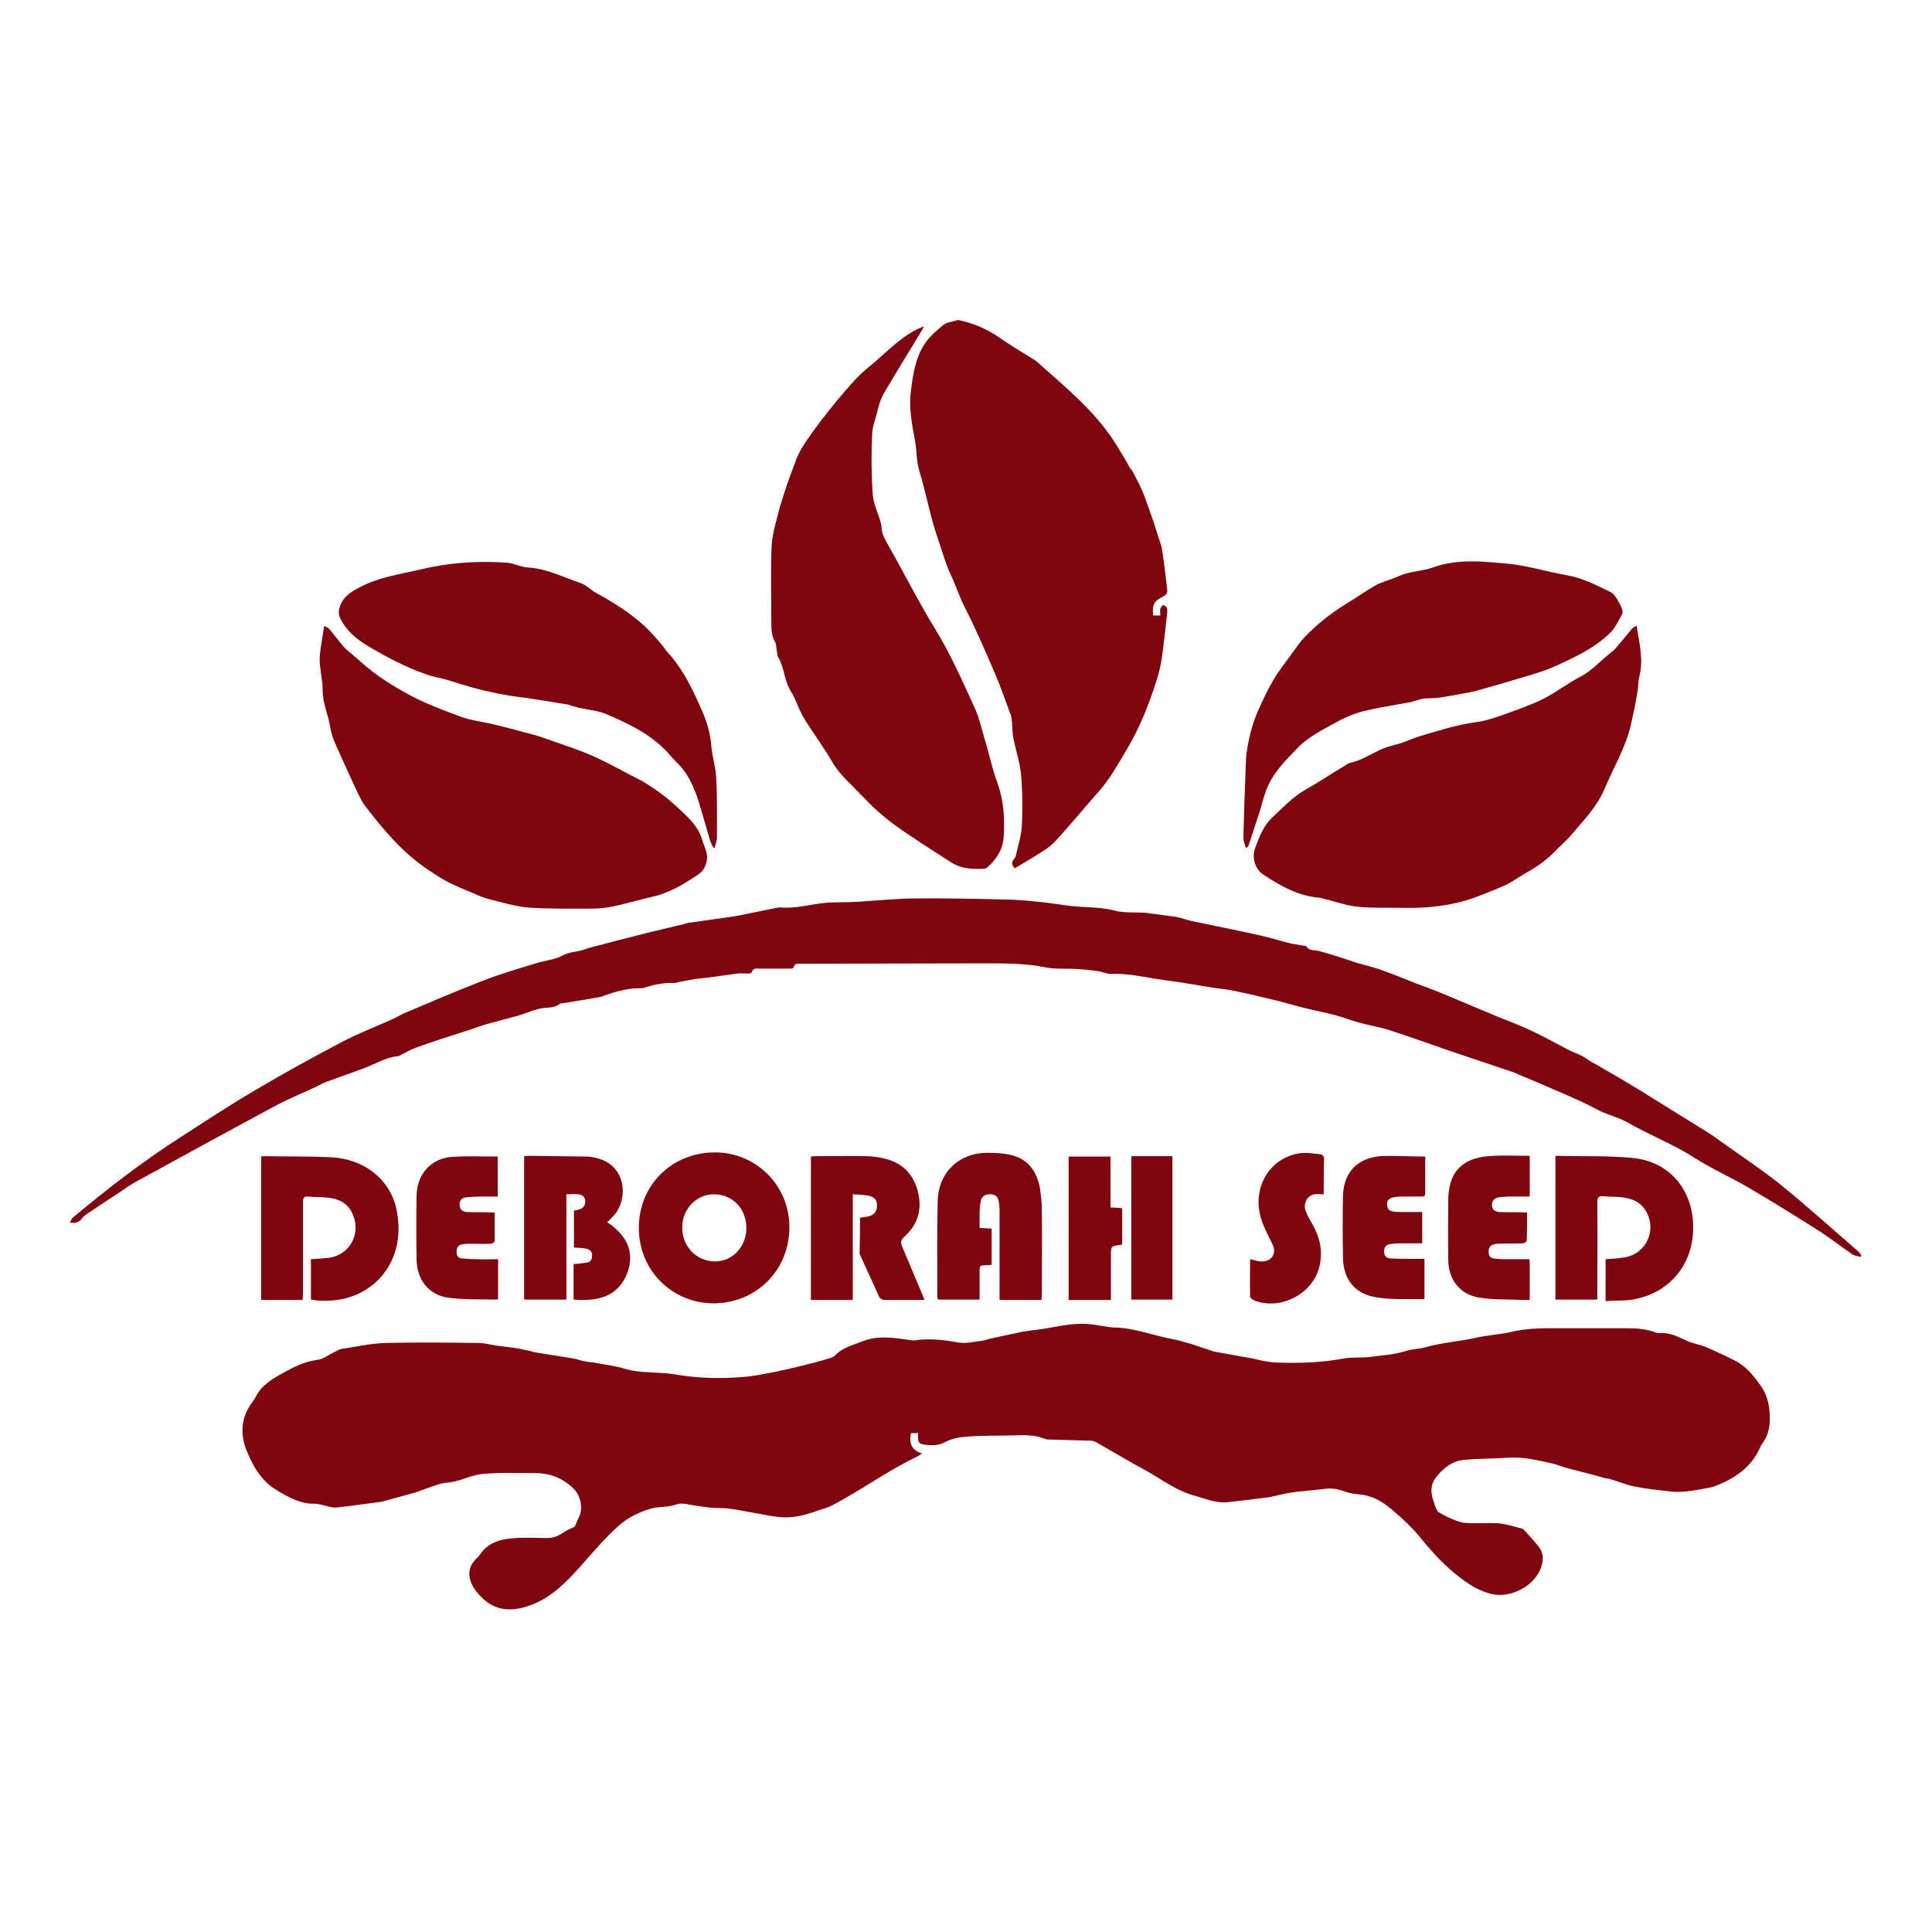 <?xml version="1.0" encoding="utf-8"?>
<!-- Generator: Adobe Illustrator 24.1.3, SVG Export Plug-In . SVG Version: 6.00 Build 0)  -->
<svg version="1.1" id="Layer_1" xmlns="http://www.w3.org/2000/svg" xmlns:xlink="http://www.w3.org/1999/xlink" x="0px" y="0px"
	 viewBox="0 0 512 512" style="enable-background:new 0 0 512 512;" xml:space="preserve">
<style type="text/css">
	.st0{fill:url(#_Path__1_);}
	.st1{fill:url(#_Path_2_1_);}
	.st2{fill:url(#_Path_3_1_);}
	.st3{fill:#7F050E;}
</style>
<path class="st3" d="M253.9,84.8c4,0.8,7.7,2.4,11,4.7c3,2.1,6.2,4,9.3,5.9c0.1,0.1,0.2,0.1,0.3,0.2c7.6,6.8,15.6,13.2,21.1,21.9
	c1.3,2.1,2.6,4.2,3.8,6.4c0.2,0.4,0.6,0.7,0.8,1.1c0.5,1,1,1.9,1.5,2.9c0.7,1.5,1.4,2.9,1.9,4.5c0.7,1.8,1.3,3.7,2,5.6
	c0.7,2.2,1.4,4.3,2.1,6.5c0.2,0.7,0.3,1.4,0.4,2.1c0.4,2.6,0.7,5.2,1,7.8c0.1,0.6,0.1,1.2,0.2,1.8c0.2,1-0.3,1.5-1.1,1.9
	c-2.4,1.2-2.9,2.2-2.6,5c0.6,0,1.2,0,1.9,0c0-0.7-0.1-1.3,0-1.8c0.1-0.4,0.5-0.7,0.8-1c0.4,0.3,1,0.6,1,0.9c0.1,0.7,0,1.5-0.1,2.3
	c-0.4,3.6-0.8,7.3-1.3,10.9c-0.3,2.1-0.8,4.1-1.5,6.2c-2,6.4-4.5,12.5-7.9,18.2c-2.2,3.7-4.3,7.5-7.1,10.7c-4,4.5-7.8,9.2-11.9,13.6
	c-1.6,1.7-3.7,2.8-5.7,4.1c-1.6,1-3.2,1.9-4.9,2.9c-0.8-0.9-0.9-1.6-0.2-2.4c0.2-0.3,0.5-0.6,0.5-0.9c0.6-2.6,1.4-5.2,1.6-7.8
	c0.2-4.5,0.2-9.1-0.2-13.6c-0.3-3.2-1.3-6.3-2-9.5c-0.3-1.4-0.3-2.9-0.4-4.3c-0.1-0.7-0.1-1.4-0.3-2c-1.4-3.8-2.7-7.6-4.3-11.3
	c-2.5-5.8-5-11.6-7.9-17.3c-1.5-2.9-2.4-5.9-3.8-8.8c-1.3-2.8-2.1-5.8-3.1-8.7c-2.2-6.1-3.3-12.6-5.2-18.8c-0.8-2.7-0.6-5.3-1.1-7.8
	c-0.8-4.4-1.7-8.8-1.1-13.2c0.5-4.3,1.2-8.8,3.6-12.5c1.3-2,3.2-3.6,5-5.1c0.9-0.7,2.3-0.8,3.5-1.2
	C253.8,84.8,253.8,84.8,253.9,84.8z"/>
<path class="st3" d="M381,400.6c1.2,0.7,2.4,1.4,3.7,1.9c1.2,0.5,2.4,1,3.7,1.1c2.9,0.2,5.9-0.1,8.8,0.1c2.1,0.2,4.1,0.9,6.2,1.4
	c0.3,0.1,0.6,0.4,0.8,0.7c1.2,1.3,2.4,2.6,3.5,4c1.2,1.5,1.4,3,0.9,4.9c-1.4,5.5-8.1,8.8-13,7.8c-2.2-0.5-4.5-1.5-6.4-2.8
	c-4.7-3.1-8.6-7.1-12.2-11.5c-2.4-3-5.2-5.7-8.2-8.2c-1.8-1.5-3.7-2.8-6.1-3.5c-2.1-0.7-4.3-0.4-6.2-1.2c-1.6-0.6-3.1-0.9-4.7-0.8
	c-0.6,0-1.3,0.2-1.9,0.2c-2.7,0.3-5.4,0.5-8.1,0.9c-1.9,0.3-3.8,0.9-5.7,1.2c-3.6,0.5-7.2,0.9-10.8,1.3c-3,0.3-5.8-0.9-8.6-1.7
	c-4.7-1.2-8.6-4.2-12.7-6.5c-4.6-2.5-9.1-5.2-13.7-7.8c-0.4-0.2-0.9-0.3-1.4-0.3c-3.5-0.1-7-0.2-10.5-0.3c-0.5,0-1,0-1.5-0.2
	c-2.7-1.1-5.6-1-8.4-0.9c-4,0.1-8,0-11.9,0.3c-2,0.1-4.3,0.5-6,1.4c-2,1.1-3.8,1-5.8,0.7c-1.1-0.1-1.5-0.6-1.5-1.7
	c0-0.4,0-0.8,0-1.3c-0.7,0-1.3,0-1.9,0c-0.5,2.5,0,4.5,3,5.4c-0.6,0.3-0.8,0.5-1.1,0.7c-7.9,3.7-15,9-22.7,13
	c-1.2,0.6-2.5,1-3.8,1.4c-3.4,1.2-6.9,2.2-10.6,1.7c-1.8-0.2-3.6-0.6-5.4-0.9c-2.5-0.4-5-1-7.6-1.3c-1.4-0.2-2.8-0.1-4.2-0.2
	c-1.6-0.1-3.1-0.4-4.7-0.6c-1.7-0.2-3.6-0.9-5.1-0.3c-2.2,0.8-4.6,0.5-6.7,1.1c-3.1,0.9-6,2.3-8.5,4.5c-4.4,3.9-8,8.5-12,12.8
	c-3.4,3.6-7.1,6.9-12,8.5c-5.6,1.9-10.1,0.9-13.8-3.9c-2-2.6-2.8-5.8-0.1-8.5c0.4-0.4,0.8-0.8,1.1-1.2c2.3-3.5,5.9-4.2,9.6-4.4
	c2.7-0.2,5.4,0,8.2,0c1.6,0,2.9-0.5,4.2-1.4c1-0.7,2.1-1.1,3.1-1.6c0.4-0.8,0.7-1.7,1.1-2.5c1.2-2.2,0.5-5.7-1.3-7.5
	c-2.8-2.8-6.2-4.2-10.1-4.2c-4.7,0-9.3-0.2-14,0.2c-2.5,0.2-5,1.4-7.5,2c-1.2,0.3-2.5,0.3-3.7,0.6c-2,0.6-3.9,1.3-5.8,2
	c-0.3,0.1-0.5,0.2-0.8,0.3c-2.9,0.8-5.9,1.6-8.8,2.4c-0.2,0-0.4,0.1-0.5,0.1c-3.9,0.5-7.8,1.1-11.7,1.5c-1.3,0.1-2.6-0.4-3.9-0.7
	c-0.6-0.1-1.2-0.3-1.9-0.3c-3.8,0.1-6.9-1.7-10.1-3.6c-4.3-2.6-6.5-6.8-8.1-10.9c-1.4-3.6-1.4-7.9,1.1-11.6c0.5-0.7,1.1-1.5,1.5-2.3
	c1.6-3.1,4.5-4.8,7.5-6.4c2.7-1.5,5.5-2.9,8.7-3.3c1.7-0.2,3.2-1.4,4.8-2.2c0.5-0.2,1-0.6,1.6-0.7c4-0.6,7.9-1.5,11.9-1.6
	c8.2-0.2,16.4-0.1,24.6,0c1.6,0,3.1,0.5,4.7,0.7c1.6,0.2,3.1,0.4,4.7,0.6c1.5,0.2,3,0.6,4.5,0.9c0.2,0,0.3,0.2,0.5,0.2
	c3.5,0.6,7,1.1,10.6,1.7c1.1,0.2,2.1,0.6,3.2,0.8c1,0.2,2,0.2,2.9,0.4c2.6,0.5,5.3,0.8,7.8,1.6c4.2,1.2,8.6,0.7,12.9,1.4
	c6.1,1.1,12.3,1.2,18.4,0.7c2.7-0.2,5.4-0.8,8.1-1.3c3.5-0.7,7.1-1.6,10.6-2.5c1.5-0.4,3-0.8,4.5-1.3c0.3-0.1,0.7-0.3,0.9-0.5
	c1.9-2.1,4.5-2.7,7-3.7c4.6-1.9,9-1,13.5-0.4c0.9,0.1,1.8-0.2,2.7-0.2c3.3-0.2,6.5,0.2,9.7,0.8c2,0.3,4.2-0.3,6.3-0.5
	c0.6-0.1,1.2-0.3,1.8-0.5c3-0.6,5.9-1.3,8.9-1.9c2.5-0.4,5-0.6,7.5-1.1c3.3-0.6,6.6-1.2,10-0.9c2.2,0.2,4.5,0.8,6.7,0.9
	c5.2,0.1,10,2,15,3c1.8,0.3,3.7,0.9,5.5,1.4c1.9,0.6,3.8,1.3,5.7,1.9c0.1,0,0.2,0.1,0.3,0.1c3.2,0.6,6.4,1.1,9.5,1.7
	c1.3,0.2,2.5,0.6,3.8,0.8c1.2,0.2,2.3,0.4,3.5,0.4c5.9,0.2,11.8,0,17.6-1.1c2.3-0.4,4.6-0.1,6.9-0.4c3.1-0.4,6.3-0.6,9.2-1.5
	c1.9-0.6,3.8-0.6,5.6-1.1c4.3-1.2,8.7-1.5,12.9-2.4c3.3-0.8,6.7-0.9,10-1.7c3.1-0.7,6.2-0.9,9.3-0.9c6.9,0,13.8,0,20.7,0
	c2.7,0,5.3,0.1,7.9,1.1c0.3,0.1,0.6,0.2,0.9,0.2c2.8-0.3,5.2,1,7.6,2.1c1.5,0.7,3.2,0.9,4.7,1.5c2.8,1.2,5.6,2.5,8.3,3.9
	c2.7,1.5,4.6,3.9,6.4,6.4c2.1,3,2.5,6.2,2.4,9.6c-0.1,2-0.6,3.8-1.8,5.5c-0.3,0.4-0.6,0.9-0.8,1.4c-2.3,5.2-6.7,8.1-11.8,10.1
	c-0.5,0.2-0.9,0.3-1.4,0.4c-2,0.4-4,0.8-6,1c-1.3,0.2-2.7,0.2-4.1,0.1c-3.4-0.4-6.7-0.7-10.1-1.4c-2.1-0.4-4.1-1.3-6.2-1.9
	c-0.5-0.2-1.1-0.2-1.6-0.3c-1.1-0.3-2.1-0.6-3.2-0.9c-2.3-0.6-4.6-1.2-6.9-1.8c-0.9-0.3-1.8-0.6-2.8-0.9c-0.2-0.1-0.4-0.2-0.6-0.2
	c-3.9-0.8-7.8-1.9-11.9-1.6c-4,0.3-8,0.2-11.9,0.6c-3.1,0.3-5.6,2.3-7.4,4.7c-1.5,1.9-1.4,4.2-0.5,6.5
	C380.2,399,380.6,399.8,381,400.6z"/>
<path class="st3" d="M18.5,324c0.3-0.6,0.5-1.1,0.9-1.4c9.1-7.6,18.4-14.8,28.4-21.2c6.5-4.2,12.9-8.4,19.5-12.3
	c7.6-4.5,15.2-8.7,23-12.8c4.5-2.4,9.3-4.2,13.9-6.3c0.9-0.4,1.7-0.9,2.5-1.3c6.8-2.9,13.6-5.8,20.5-8.5c4.8-1.9,9.8-3.4,14.8-4.9
	c2.4-0.8,5-0.9,7.1-2.1c2.1-1.1,4.4-0.9,6.4-1.8c0.5-0.2,1.1-0.3,1.7-0.5c1.3-0.3,2.5-0.6,3.8-1c3.8-1,7.6-1.9,11.4-2.9
	c2.9-0.7,5.9-1.4,8.8-2.1c0.4-0.1,0.7-0.2,1-0.3c4-0.6,8-1.1,12-1.7c3.5-0.6,7-1.4,10.5-2.1c0.8-0.1,1.5-0.4,2.3-0.3
	c3.9,0.3,7.6-0.8,11.4-1.2c2.8-0.3,5.6-0.1,8.4-0.3c5-0.3,10-0.8,15-0.9c8.6-0.1,17.1,0.1,25.7,0.3c3.3,0.1,6.6,0.5,9.8,0.8
	c1.7,0.2,3.3,0.5,4.9,0.7c1.3,0.2,2.7,0.3,4,0.4c3.1,0.2,6.1,0.2,9.1,1c2.6,0.7,5.5,0.4,8.2,0.6c0.8,0.1,1.6,0.2,2.4,0.3
	c2,0.3,3.9,0.5,5.9,0.8c1.4,0.3,2.7,0.8,4.1,1.1c6.2,1.3,12.3,2.5,18.5,3.9c2.7,0.6,5.3,1.5,8,2.1c1,0.2,2,0.3,2.9,0.5
	c0.3,0,0.8,0,0.9,0.2c0.8,1.3,2.1,0.9,3.2,1.2c2.3,0.6,4.5,1.3,6.7,2c1.6,0.5,3.1,1.1,4.7,1.5c2.1,0.6,4.2,1.1,6.2,1.9
	c2.8,1,5.5,2.1,8.2,3.2c2.2,0.8,4.4,1.6,6.6,2.5c5,2.1,10,4.2,15,6.3c3,1.2,6,2.3,8.9,3.7c3.5,1.6,6.8,3.5,10.3,5.3
	c1,0.5,2.2,0.9,3.2,1.4c0.9,0.5,1.8,1.2,2.7,1.7c0.9,0.5,1.9,1,2.8,1.6c3.2,1.8,6.4,3.7,9.5,5.6c6,3.7,11.9,7.4,17.9,11.1
	c1.3,0.8,2.6,1.7,3.8,2.6c5.3,3.8,10.8,7.4,15.8,11.4c7,5.7,13.8,11.8,20.6,17.7c0.4,0.3,0.7,0.8,1,1.2c-0.1,0.1-0.1,0.3-0.2,0.4
	c-0.7-0.2-1.5-0.3-2.1-0.6c-3.3-2.3-6.5-4.8-9.9-6.9c-5.8-3.7-11.7-7.3-17.6-10.8c-4.8-2.8-9.8-5-14.5-8c-5.6-3.6-11.9-6-17.6-9.3
	c-2.7-1.5-5.7-2.1-8.4-3.6c-2.7-1.5-5.6-2.7-8.5-4c-4.3-1.9-8.6-3.7-12.9-5.5c-0.1-0.1-0.2-0.1-0.4-0.2c-4.2-1.4-8.3-2.8-12.5-4.2
	c-3.3-1.1-6.6-2.2-9.9-3.4c-3.7-1.3-7.5-2.6-11.2-3.8c-2.4-0.7-4.9-1.1-7.4-1.8c-2.2-0.6-4.2-1.4-6.4-2c-2.7-0.7-5.4-1.2-8.2-1.9
	c-2.4-0.6-4.7-1.3-7.1-1.9c-0.8-0.2-1.7-0.4-2.5-0.6c-2.9-0.7-5.9-1.4-8.8-2c-1.5-0.3-3.1-0.5-4.7-0.7c-4.7-0.7-9.4-1.6-14.2-2.2
	c-4.5-0.6-9-1.8-13.6-1.6c-1.2,0.1-2.4-0.5-3.5-0.7c-2-0.3-4-0.5-5.9-0.6c-2.7-0.2-5.4,0.1-8-0.4c-5.9-1.2-11.8-1.1-17.7-1.1
	c-15.8,0-31.6,0.1-47.3,0.1c-0.8,0-1.7-0.2-2,1c-0.1,0.2-0.6,0.3-0.9,0.3c-2.6,0-5.2,0-7.9,0c-0.9,0-1.9-0.3-2.3,1
	c-0.1,0.2-0.6,0.3-0.9,0.3c-1,0-2-0.1-3,0c-1.6,0.2-3.3,0.5-4.9,0.7c-1.9,0.3-3.9,0.5-5.8,0.7c-1.3,0.2-2.7,0.5-4,0.7
	c-0.7,0.1-1.3,0.4-2,0.4c-2.7-0.1-5.2,0.4-7.7,1.2c-0.5,0.2-1,0.2-1.5,0.2c-3.4,0-6.6,1-9.7,2.1c-0.2,0.1-0.4,0.2-0.6,0.2
	c-3.4,0.6-6.8,1.2-10.2,1.7c-0.2,0-0.4,0-0.5,0.1c-1.6,1.3-3.6,0.9-5.4,1.3c-2,0.5-3.9,1.3-5.8,1.9c-2.5,0.7-5,1.3-7.5,2
	c-1.9,0.5-3.7,1.2-5.5,1.8c-4.7,1.5-9.5,3-14.1,4.7c-1.4,0.5-2.7,1.3-4.1,2c-0.2,0.1-0.3,0.2-0.5,0.2c-3.5,0.3-6.4,2.3-9.6,3.4
	c-3.1,1.1-6.3,2.3-9.4,3.4c-0.9,0.3-1.7,0.8-2.5,1.2c-3.6,1.7-7.4,3.2-10.9,5.1c-12.5,6.7-24.9,13.5-37.3,20.3
	c-1.8,1-3.5,2.3-5.2,3.4c-2.5,1.6-5,3.3-7.4,4.9c-0.5,0.4-1.1,0.7-1.4,1.2C20.9,324.1,19.9,324.2,18.5,324z"/>
<path class="st3" d="M244.8,86.7c-0.2,0.4-0.5,0.8-0.7,1.2c-3.3,5.5-6.7,10.9-9.9,16.4c-0.9,1.6-1.4,3.4-1.8,5.2
	c-0.6,2-1.3,4.1-1.3,6.1c-0.2,5.2-0.2,10.3,0.2,15.5c0.2,2.4,1.3,4.7,2,7c0.1,0.4,0.2,0.8,0.3,1.2c0,1.6,0.5,2.9,1.3,4.3
	c4.4,7.7,8.4,15.7,13,23.2c4.1,6.7,7.2,13.8,10.4,20.8c1.2,2.6,1.8,5.4,2.6,8.1c1.2,3.9,2,7.9,3.4,11.7c1.7,4.7,2,9.4,1.7,14.3
	c-0.2,3.4-1.9,6-4.4,8.2c-0.2,0.2-0.5,0.3-0.7,0.3c-3.1,0.2-6.1,0.1-8.9-1.7c-3.5-2.3-7.1-4.5-10.6-6.9c-4.1-2.7-8-5.6-11.4-9.1
	c-1.2-1.3-2.5-2.5-3.7-3.8c-2.1-2.1-4.2-4.1-5.7-6.7c-2.3-4-5.1-7.7-7.5-11.6c-1.4-2.3-2.1-4.9-3.5-7.2c-1.8-2.8-1.7-6.3-3.4-9.1
	c-0.3-0.5-0.2-1.3-0.4-2c-0.1-0.7-0.1-1.4-0.4-2c-1-1.7-1-3.6-1-5.5c0-6.7-0.2-13.4,0.1-20.1c0.2-3.3,1.3-6.6,2.1-9.9
	c0.1-0.4,0.2-0.7,0.3-1c0.7-2.2,1.4-4.5,2.2-6.7c0.5-1.4,1.1-2.9,1.6-4.3c1-3.1,2.9-5.6,4.7-8.2c2.6-3.6,5.5-7.2,8.4-10.6
	c2-2.3,4-4.6,6.4-6.5c4.6-3.7,8.5-8.3,14.1-10.6c0.2-0.1,0.3-0.1,0.5-0.2C244.7,86.6,244.7,86.7,244.8,86.7z"/>
<path class="st3" d="M85.9,165.9c0.6,0.3,1.1,0.4,1.4,0.8c1.3,1.6,2.5,3.2,3.8,4.7c0.6,0.7,1.4,1.3,2.1,1.9c1.3,1.1,2.5,2.2,3.8,3.3
	c4.1,3.4,8.6,6.1,13.3,8.5c3.9,1.9,7.9,3.4,12,4.9c2.5,0.9,5.2,1.2,7.8,1.8c2.9,0.7,5.8,1.4,8.6,2.2c2,0.5,3.9,1,5.8,1.7
	c4.5,1.6,9,3,13.4,5c4.1,1.9,7.9,4.1,11.9,6.1c0.7,0.3,1.3,0.8,2,1.2c2.9,1.8,5.7,4,8.2,6.4c2.6,2.4,5.2,4.8,6.2,8.5
	c0.5,1.7,1.5,3.3,1.1,5.2c-0.3,1.5-0.9,2.8-2.2,3.6c-3.8,2.6-7.8,5-12.4,6c-3.6,0.8-7.1,1.9-10.7,2.6c-1.9,0.4-3.9,0.5-5.8,0.5
	c-5.4,0-10.9,0.1-16.3-0.3c-3.5-0.3-6.9-1.4-10.3-2.2c-1.2-0.3-2.4-0.8-3.5-1.3c-2.4-1-4.9-2-7.3-3.2c-1.8-0.9-3.5-2.1-5.2-3.2
	c-6.8-4.5-12-10.7-16.9-17.1c-1.2-1.6-1.9-3.5-2.8-5.3c-1.8-3.9-3.6-7.8-5.3-11.7c-0.5-1.2-0.9-2.6-1.1-3.9c-0.5-3.2-2-6.2-2-9.6
	c0-2.9-0.8-5.7-0.8-8.6C84.9,171.5,85.5,168.8,85.9,165.9z"/>
<path class="st3" d="M433.7,165.8c0.8,4.8,1.9,9.2,0.7,13.7c-0.3,1.1-0.2,2.3-0.4,3.5c-0.3,1.8-0.6,3.6-1,5.4
	c-0.3,1.4-0.6,2.7-0.9,4.1c-1.4,5.8-4.5,10.9-6.8,16.4c-2.1,5-5.8,8.7-9.2,12.7c-1.3,1.5-2.8,2.7-4.1,4.1c-2.4,2.5-5.2,4.3-8.2,6
	c-1.6,0.9-3.2,2.1-4.9,2.9c-2.7,1.2-5.5,2.3-8.2,3.3c-5.9,2.1-12.1,2.8-18.4,2.7c-4.2-0.1-8.4,0.1-12.5-0.3c-2.9-0.3-5.7-1.3-8.5-2
	c-0.5-0.1-1-0.3-1.6-0.4c-5.6-0.4-10.3-3.1-14.9-6.1c-2.2-1.5-3.1-4.4-2.2-7c1.1-2.9,2.1-5.8,4.5-8.1c2.8-2.6,5.4-5.4,8.8-7.4
	c3.6-2,7-4.3,10.5-6.4c0.4-0.2,0.8-0.6,1.2-0.7c3.6-0.7,6.5-3,9.9-4.2c1.3-0.4,2.6-0.7,3.9-1.1c1.7-0.6,3.4-1.4,5.2-1.9
	c4.7-1.4,9.4-2.9,14.4-3.6c2.6-0.3,5.2-1.2,7.7-2.1c3.6-1.3,7.1-2.5,10.5-4.2c3.3-1.7,6.2-4,9.5-5.7c3.3-1.7,5.6-4.5,8.4-6.6
	c0.8-0.6,1.4-1.4,2-2.1c1.1-1.3,2.2-2.7,3.4-4.1C432.7,166.3,433.1,166.2,433.7,165.8z"/>
<path class="st3" d="M189.1,224.7c-0.3-0.6-0.7-1.2-0.9-1.9c-0.7-2.4-1.4-4.8-2.1-7.2c-1.4-4.9-2.9-9.8-6.7-13.5
	c-0.5-0.5-1.1-1.1-1.6-1.7c-4.5-5.4-10.7-8.4-17-11.1c-2.3-1-4.9-1.2-7.3-1.7c-0.7-0.2-1.5-0.4-2.2-0.6c-0.3-0.1-0.6-0.3-0.9-0.3
	c-3.1-0.5-6.2-1-9.3-1.5c-2.5-0.4-5-0.6-7.5-1.1c-2.3-0.4-4.6-0.9-6.9-1.5c-2.9-0.7-5.7-1.7-8.5-2.5c-1.6-0.5-3.4-0.7-5-1.3
	c-5.5-1.9-10.7-4.6-15.7-7.6c-3-1.8-5.7-4-7.3-7.3c-0.6-1.1-0.5-2.3,0-3.5c1-2.5,2.9-3.6,5.2-4.8c5.1-2.7,10.6-3.4,16.1-4.7
	c7.4-1.8,15-2.3,22.6-1.8c2,0.1,3.9,1.2,5.9,1.3c5,0.3,9.3,2.6,13.8,4.1c1.6,0.5,2.8,1.9,4.3,2.7c4.6,2.5,9,5.3,12.8,8.8
	c1.8,1.7,3.4,3.6,5,5.5c0.2,0.3,0.4,0.6,0.6,0.9c4,4.2,6.6,9.3,8.9,14.5c1.6,3.4,2.8,6.9,3.1,10.7c0.2,2.9,1.2,5.7,1.3,8.5
	c0.3,5.2,0.2,10.5,0.2,15.8c0,0.9-0.4,1.8-0.6,2.8C189.4,224.7,189.3,224.7,189.1,224.7z"/>
<path class="st3" d="M330.1,224.6c-0.2-0.9-0.6-1.8-0.6-2.7c0.2-6.9,0.4-13.7,0.7-20.6c0.1-2.2,0.6-4.5,1.1-6.7
	c0.5-2,1.1-3.9,1.9-5.8c1.3-2.9,2.6-5.8,4.2-8.5c1.5-2.6,3.4-4.9,5.1-7.3c1-1.3,1.9-2.7,3-3.9c3.4-3.6,7.3-6.7,11.6-9.3
	c2.5-1.5,4.8-3.2,7.3-4.6c1.6-0.9,3.5-1.4,5.3-2.1c1.2-0.5,2.3-1,3.6-1.3c2.1-0.5,4.4-0.7,6.4-1.4c6.6-2.4,13.3-1.6,20-1
	c5.1,0.5,10.2,2.1,15.3,3c4.2,0.7,7.9,2.6,11.6,4.4c0.6,0.3,1.1,0.7,1.5,1.3c0.7,1,1.2,2,1.7,3.1c0.2,0.5,0.3,1.3,0,1.7
	c-1,1.8-1.9,3.8-3.4,5.1c-4.1,3.9-9.3,6.3-14.4,8.6c-3.1,1.4-6.5,2.3-9.8,3.3c-3.7,1.1-7.4,2.2-11.1,3.2c-1,0.3-1.9,0.4-2.9,0.6
	c-2.3,0.4-4.6,0.9-6.9,1.2c-1.3,0.2-2.5,0.1-3.8,0.2c-1,0.1-1.9,0.5-2.8,0.7c-0.2,0-0.3,0.2-0.5,0.2c-2.8,0.5-5.6,1-8.4,1.5
	c-1.1,0.2-2.2,0.5-3.3,0.7c-2.9,0.6-5.6,1.7-8.2,3.1c-3.7,2.1-7.6,3.9-10.6,7.1c-3.2,3.3-6.4,6.5-8.1,10.9c-0.8,2.1-1.3,4.4-2,6.5
	c-0.9,2.7-1.8,5.5-2.7,8.2c-0.1,0.2-0.2,0.3-0.3,0.5C330.4,224.7,330.2,224.6,330.1,224.6z"/>
<path class="st3" d="M412.2,344.4c0-12.7,0-25.3,0-37.9c0.1-0.1,0.2-0.2,0.3-0.2c6.8,0.2,13.6-0.1,20.4,0.6
	c8.1,0.8,13.9,6.4,15.4,14.1c2.2,11.7-4.5,21.6-15.7,23.4c-2.3,0.4-4.7,0.2-7.1,0.4c0-3.9,0-7.5,0-11.1c1.7-0.1,3.4-0.2,5.1-0.5
	c5.8-1,8.6-7.4,5.5-12.4c-1.4-2.3-3.7-3.2-6.2-3.5c-1.7-0.2-3.3-0.1-5-0.3c-1.2-0.1-1.6,0.3-1.6,1.6c0.1,8,0,16,0,24.1
	c0,0.5,0,1.1,0,1.7C419.6,344.4,416,344.4,412.2,344.4z"/>
<path class="st3" d="M82.4,344.4c0-3.6,0-7.1,0-10.7c1.7-0.1,3.3-0.2,5-0.4c5.7-1,8.5-6.9,5.8-12.1c-1.3-2.5-3.6-3.5-6.2-3.8
	c-1.7-0.2-3.5-0.1-5.3-0.3c-1.2-0.1-1.4,0.4-1.4,1.5c0,8.1,0,16.1,0,24.2c0,0.5-0.1,1.1-0.1,1.7c-3.7,0-7.3,0-11,0
	c0-12.7,0-25.3,0-38c0.2,0,0.3-0.1,0.4-0.1c6.1,0.1,12.1,0,18.2,0.3c8.6,0.4,15.5,5.8,17.2,13.5c2.7,12.1-3.8,21.6-13.9,24
	C88.2,344.8,84.9,344.9,82.4,344.4z"/>
<path class="st3" d="M169.3,325.4c0-11.3,8.7-20,20.2-20c10.9,0,19.7,8.8,19.7,19.8c0,11.4-8.7,20.1-20,20.2
	C178.1,345.4,169.3,336.7,169.3,325.4z M197.8,325.4c0-5.1-3.7-8.9-8.6-8.9c-4.7,0-8.5,4-8.4,8.9c0,5,3.9,8.9,8.7,8.9
	C194.1,334.3,197.8,330.4,197.8,325.4z"/>
<path class="st3" d="M227.9,322.7c0.8-0.1,1.4-0.2,2.1-0.3c1.5-0.3,2.4-1.3,2.4-2.8c0.1-1.4-0.6-2.4-2.1-2.7
	c-1.3-0.3-2.7-0.3-4.3-0.4c0,9.5,0,18.7,0,28c-3.8,0-7.4,0-11.1,0c0-12.7,0-25.3,0-38c0.3,0,0.7-0.1,1-0.1c4.6,0,9.2-0.1,13.7,0
	c1.7,0,3.4,0.3,5.1,0.7c4.6,1.2,7.5,4.2,8.6,8.9c1.1,4.5-0.1,8.6-3.6,11.7c-1,0.9-1.1,1.6-0.6,2.7c1.8,4.2,3.5,8.4,5.3,12.6
	c0.2,0.4,0.3,0.8,0.6,1.5c-2,0-3.8,0-5.6,0c-1.7,0-3.4,0-5.2,0c-0.4,0-1-0.4-1.2-0.8c-1.7-3.7-3.3-7.3-5-11
	c-0.1-0.2-0.2-0.4-0.2-0.6C227.9,328.9,227.9,325.8,227.9,322.7z"/>
<path class="st3" d="M259.6,325.4c1.1,0.1,2.1,0.1,3.2,0.2c0,3.2,0,6.3,0,9.6c-0.4,0-0.8,0.1-1.3,0.1c-1.9,0-1.9,0-1.9,2
	c0,2.4,0,4.7,0,7.1c-3.7,0-7.3,0-11,0c-0.1-0.3-0.2-0.6-0.2-0.9c0-8.4-0.1-16.9,0.1-25.3c0.2-7.4,5.5-12.6,13-12.7
	c2.2,0,4.4,0.1,6.5,0.6c4.5,1.1,6.8,4.4,7.6,8.8c0.3,1.9,0.5,4,0.5,5.9c0.1,7.4,0,14.8,0,22.2c0,0.5-0.1,1-0.1,1.5
	c-3.7,0-7.3,0-11.1,0c0-0.6,0-1.1,0-1.6c0-7.4,0-14.8,0-22.2c0-0.7-0.1-1.4-0.2-2.2c-0.2-1.2-0.8-2-2.2-2c-1.4-0.1-2.4,0.6-2.6,1.9
	c-0.3,1.5-0.3,3.1-0.3,4.7C259.6,323.8,259.6,324.5,259.6,325.4z"/>
<path class="st3" d="M152,344.4c0-3.2,0-6.2,0-9.4c1.2-0.1,2.3-0.2,3.5-0.4c0.9-0.1,1.4-0.8,1.4-1.7c0.1-1.2-0.6-1.8-1.6-2
	c-1-0.2-2.1-0.2-3.2-0.3c0-3.3,0-6.5,0-9.8c0.5-0.1,1-0.1,1.4-0.3c1.1-0.3,1.6-1.1,1.6-2.2c-0.1-1.2-0.8-1.7-1.9-1.8
	c-1-0.1-2,0-3.1,0c0,9.3,0,18.5,0,27.9c-3.8,0-7.5,0-11.2,0c0-12.6,0-25.3,0-38c0.5,0,0.9-0.1,1.3-0.1c5.2,0.1,10.3,0.1,15.5,0.2
	c0.8,0,1.6,0.2,2.4,0.4c8.2,1.9,8.5,11.5,4.2,15.6c-0.5,0.5-0.9,1-1.4,1.4c5.6,3.7,7.4,8.4,5.2,13.8
	C163.8,343.2,159.1,345,152,344.4z"/>
<path class="st3" d="M377.7,306.5c0,3.3,0,6.5,0,9.8c0,0.8-0.5,0.8-1.1,0.8c-1.8,0-3.5,0-5.3,0c-0.7,0-1.4,0.1-2,0.2
	c-1.1,0.2-1.8,0.8-1.7,2c0,1.2,0.8,1.7,1.8,1.8c1,0.1,2.1,0.1,3.1,0.1c1.4,0,2.9,0,4.4,0c0,2.8,0,5.5,0,8.3c-2.1,0-4.1,0-6.1,0
	c-0.8,0-1.6,0.1-2.4,0.2c-1.2,0.2-1.6,0.9-1.6,2c0,1.1,0.6,1.7,1.6,1.8c1.7,0.1,3.3,0.1,5,0.1c1.3,0,2.7,0,4.1,0c0,3.6,0,7.1,0,10.5
	c-0.1,0.1-0.2,0.2-0.2,0.2c-4.2-0.1-8.5,0.2-12.6-0.5c-5.7-0.9-8.7-4.8-8.8-10.5c-0.1-5.4-0.1-10.8,0-16.2
	c0.1-6.2,3.6-10.1,9.8-10.7C369.7,306.2,373.6,306.5,377.7,306.5z"/>
<path class="st3" d="M132,333.7c0,3.7,0,7.1,0,10.5c-0.1,0.1-0.2,0.2-0.2,0.2c-4.3-0.1-8.7,0.1-13-0.5c-5.2-0.7-8.3-4.8-8.4-10
	c-0.1-5.7-0.1-11.4,0-17.1c0.1-5.6,3.8-9.8,9.3-10.2c4-0.3,8-0.1,12.2-0.1c0,3.3,0,6.8,0,10.6c-1.5,0-3,0-4.6,0
	c-1.2,0-2.4,0.1-3.7,0.2c-1.2,0.1-1.9,0.8-1.8,2.1c0.1,1.3,0.9,1.7,2,1.8c1.9,0.1,3.8,0,5.7,0.1c0.5,0,1,0,1.6,0c0,2.7,0,5.2,0,7.7
	c0,0.2-0.7,0.6-1.1,0.6c-1.9,0.1-3.8,0-5.7,0c-0.7,0-1.4,0.1-2,0.2c-1,0.2-1.3,1-1.3,2c0,0.9,0.4,1.6,1.4,1.7
	c1.3,0.1,2.6,0.2,3.9,0.2C128.2,333.8,130,333.7,132,333.7z"/>
<path class="st3" d="M404.7,321.3c0,2.6,0,5.1-0.1,7.5c0,0.3-0.7,0.7-1.1,0.7c-2.1,0.1-4.3,0-6.4,0.1c-1.9,0.1-2.6,0.7-2.6,2.1
	c0,1,0.4,1.7,1.4,1.8c0.8,0.1,1.5,0.2,2.3,0.2c2.3,0,4.7,0,7.1,0c0,0.5,0.1,0.8,0.1,1.1c0,3.2,0,6.3,0,9.7c-0.8,0-1.4,0-2.1,0
	c-3.7-0.2-7.5,0-11.2-0.6c-5.2-0.8-8.3-4.8-8.3-10.1c-0.1-5.2,0-10.4,0-15.6c0-7.3,3.4-11.2,10.6-11.8c3.6-0.3,7.2-0.1,11-0.1
	c0,3.5,0,7,0,10.8c-1.8,0-3.6,0-5.4,0c-0.9,0-1.9,0.1-2.8,0.2c-1.1,0.2-1.8,0.8-1.8,2c0,1.4,0.9,1.8,2,1.9c2.1,0.1,4.2,0,6.3,0.1
	C403.9,321.3,404.1,321.3,404.7,321.3z"/>
<path class="st3" d="M350.8,316.5c-1,0-1.8-0.1-2.5,0c-1.8,0.3-3,2.4-2.3,4.4c0.5,1.3,1.2,2.5,1.9,3.7c1.9,3.4,2.7,7,1.8,10.9
	c-1.7,7.4-10.4,11.9-17.4,9.1c-0.4-0.2-1-0.7-1-1c-0.1-3.3,0-6.6,0-9.9c1.1,0.2,2,0.6,2.9,0.6c2.8,0.1,4.2-2.1,3-4.6
	c-1.1-2.3-2.4-4.6-3.1-7.1c-2.2-7.8,2.2-15.5,9.9-16.9c1.9-0.4,4,0,6,0.2c0.3,0,0.9,0.6,0.9,0.9
	C350.8,310.1,350.8,313.3,350.8,316.5z"/>
<path class="st3" d="M297.4,320.2c0,3.3,0,6.4,0,9.5c-0.1,0.1-0.2,0.2-0.3,0.2c-2.7,0.3-2.7,0.3-2.7,3c0,3.8,0,7.7,0,11.6
	c-3.8,0-7.4,0-11.2,0c0-12.6,0-25.3,0-38c3.7,0,7.3,0,11.1,0c0,4.5,0,8.9,0,13.5C295.4,320,296.3,320.1,297.4,320.2z"/>
<path class="st3" d="M310.7,344.4c-3.7,0-7.2,0-10.9,0c0-12.7,0-25.3,0-38c3.6,0,7.2,0,10.9,0C310.7,319,310.7,331.7,310.7,344.4z"
	/>
</svg>
